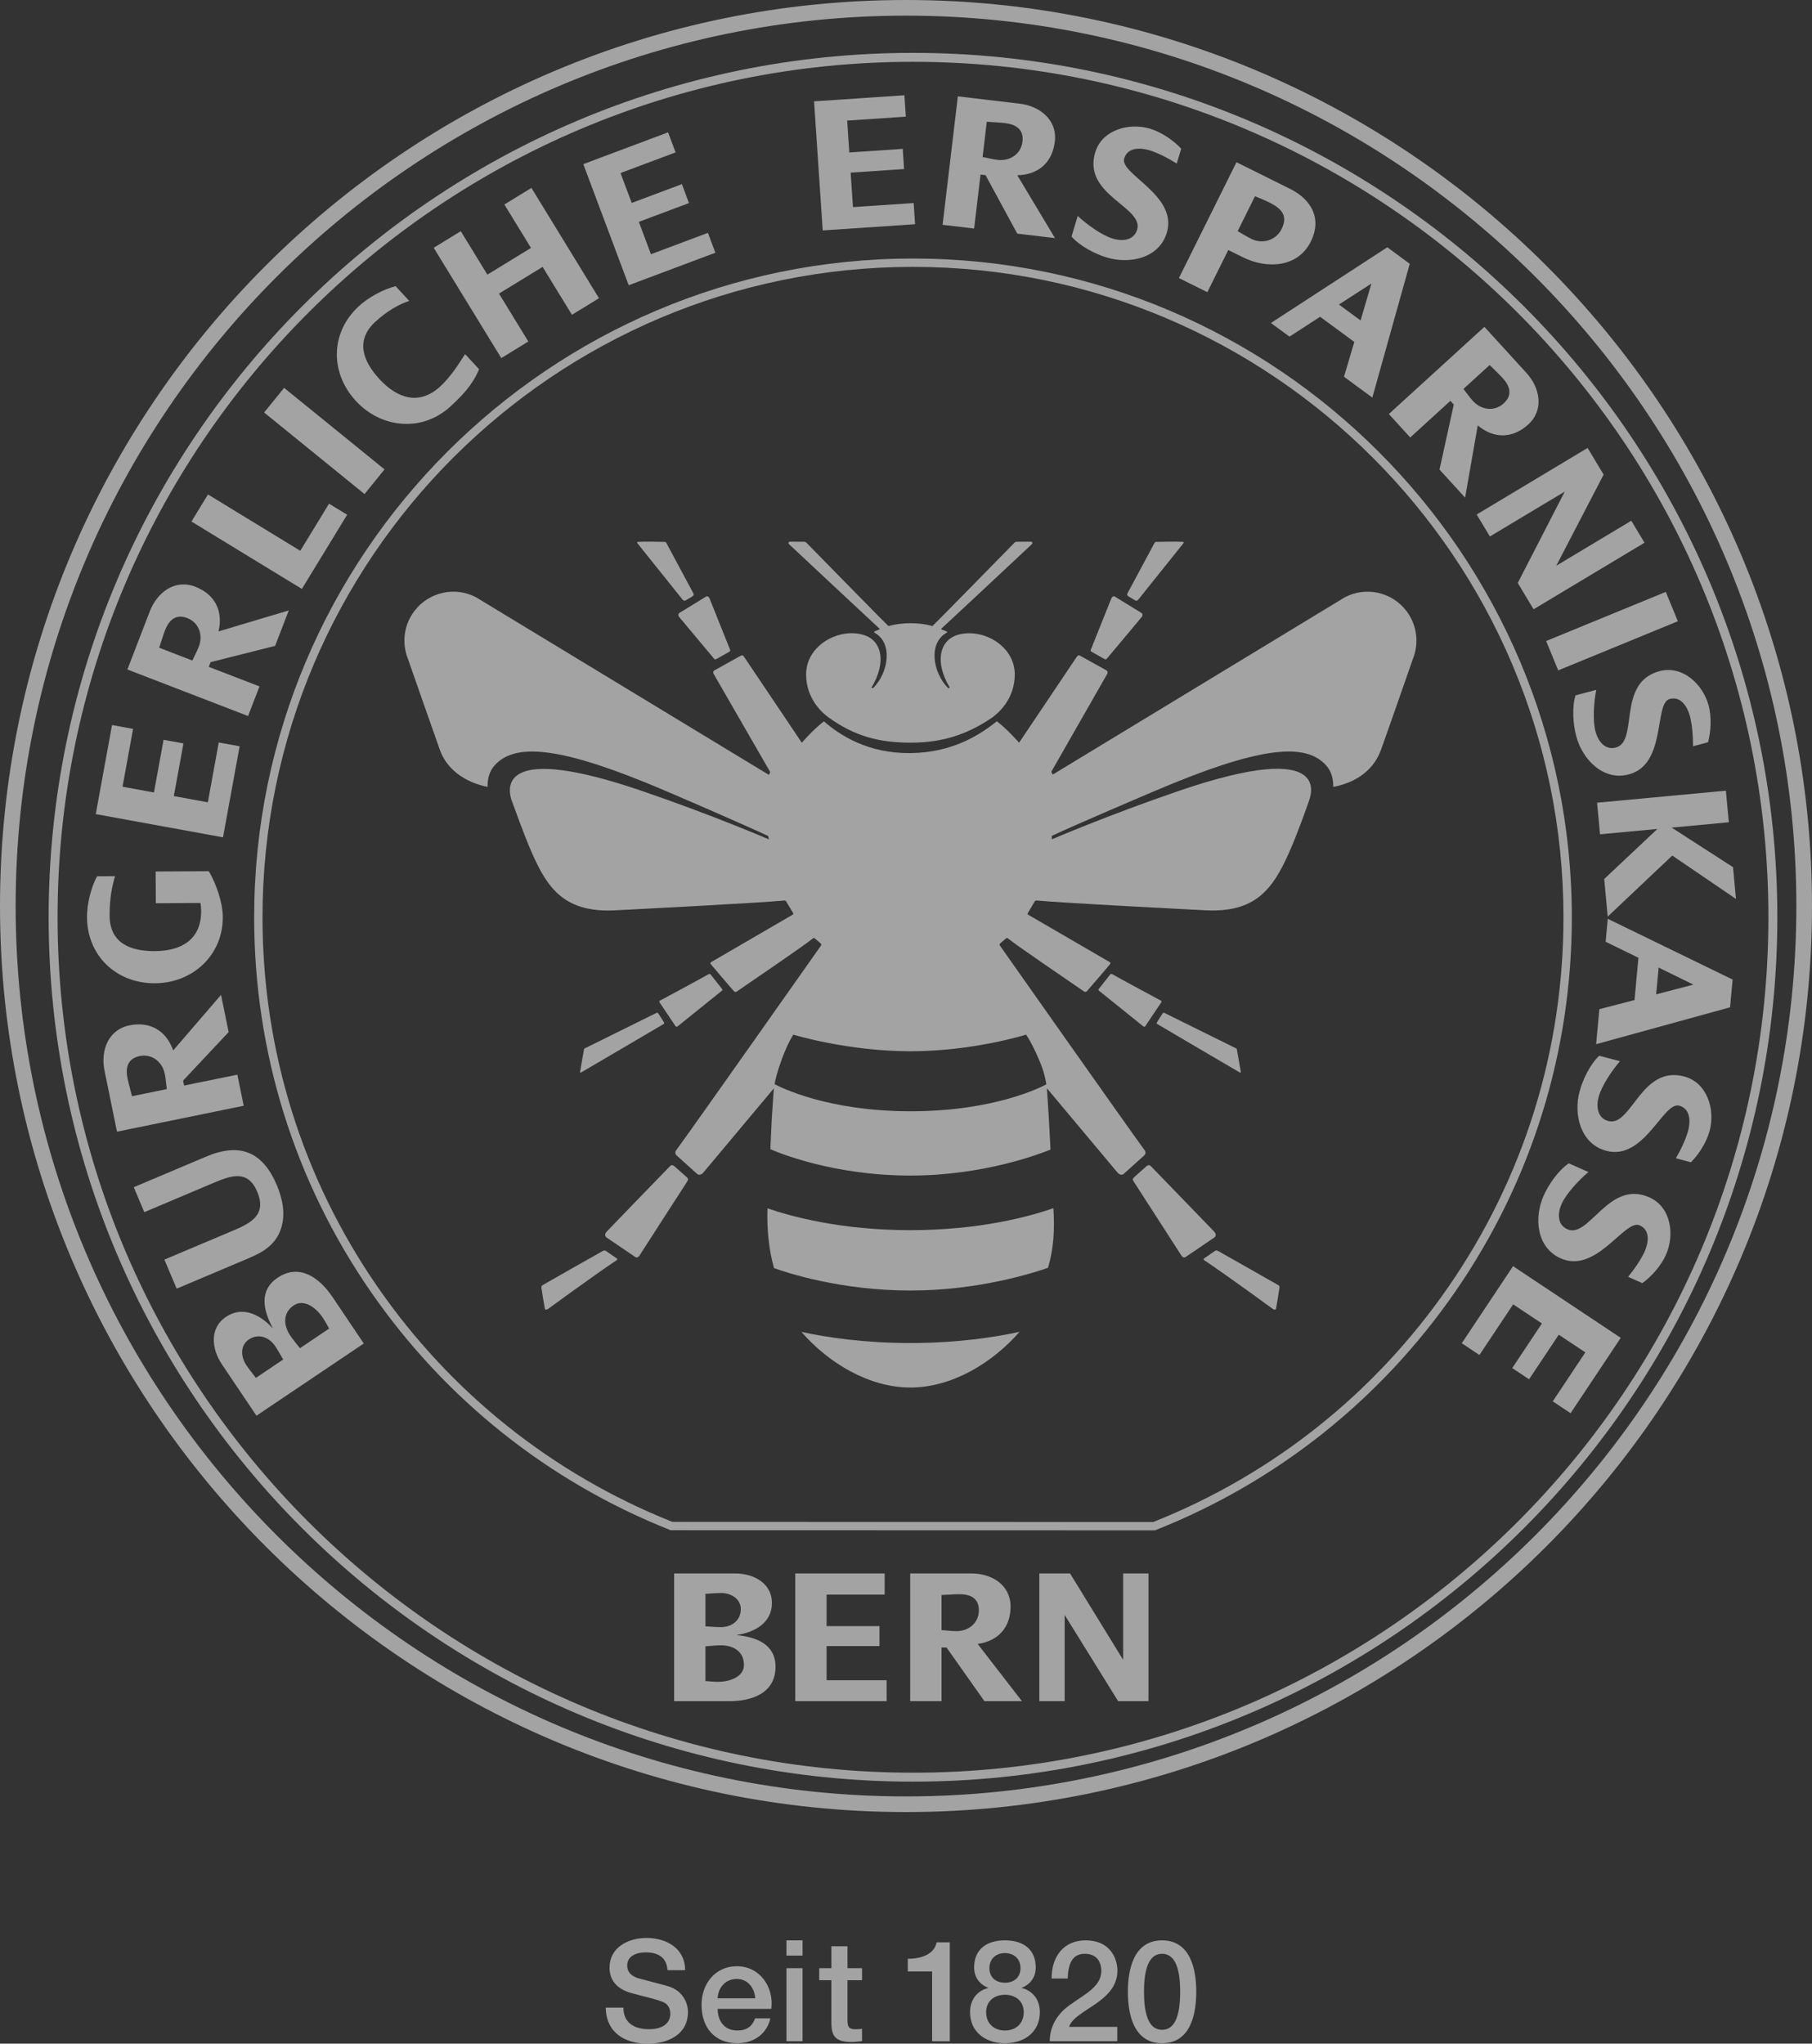 <?xml version="1.0" encoding="UTF-8"?><svg xmlns="http://www.w3.org/2000/svg" viewBox="0 0 176 198.496"><rect x="0" y="0" width="176" height="198.496" fill="#333333" stroke="none"/><defs><style>.d{fill:#fff;}.e{opacity:.55;}</style></defs><g id="a"/><g id="b"><g id="c"><g class="e"><g><path class="d" d="M32.3,125.98l3.034,4.511-10.424,7.012-3.364-4.999c-.975-1.45-1.239-3.496,.406-4.603,1.629-1.095,3.347-.193,4.522,1.098l.016-.011c-.899-1.689-1.381-3.636,.475-4.886,2.15-1.446,4.106,.053,5.334,1.878Zm-8.379,6.606c.284,.425,.629,.83,.931,1.244l2.656-1.787c-.259-.418-.495-.875-.779-1.297-.593-.882-1.634-1.268-2.563-.643-.863,.58-.771,1.701-.244,2.482Zm4.245-2.902c.296,.438,.642,.848,.97,1.264l2.834-1.908c-.198-.362-.407-.743-.648-1.102-.558-.829-1.761-1.842-2.787-1.151-1.073,.723-1.01,1.908-.368,2.898Z"/><path class="d" d="M26.893,115.122c.559,1.32,.866,2.852,.39,4.246-.528,1.525-1.68,2.225-3.091,2.822l-7.032,2.974-1.193-2.82,6.905-2.919c1.737-.736,2.988-1.605,2.116-3.666-.916-2.169-2.509-1.602-4.246-.869l-6.726,2.845-1.024-2.424,7.033-2.973c3.255-1.377,5.478-.505,6.869,2.785Z"/><path class="d" d="M22.208,100.244l-4.426,4.713,.099,.48,5.173-1.057,.618,3.019-12.308,2.518-1.212-5.922c-.394-1.924,.329-3.975,2.425-4.404,2-.409,3.571,.511,4.245,2.437l4.646-5.399,.74,3.615Zm-9.817,4.514c.118,.577,.295,1.142,.431,1.714l3.385-.693c-.075-.465-.096-.962-.195-1.442-.216-1.159-1.214-2.015-2.445-1.765-1.193,.245-1.388,1.146-1.177,2.185Z"/><path class="d" d="M21.641,89.065c.021,3.709-2.925,6.416-6.577,6.437-3.729,.023-6.591-2.63-6.614-6.42-.007-1.236,.375-2.867,.977-3.97l1.747-.01c-.27,.904-.537,2.105-.528,3.83,.016,2.71,2.064,3.461,4.4,3.448,2.552-.015,4.508-1.104,4.492-3.912-.002-.256-.023-.51-.064-.765l-4.338,.026-.019-3.082,5.163-.032c.714,1.214,1.353,3.035,1.361,4.45Z"/><path class="d" d="M21.661,81.327l-12.36-2.255,1.58-8.652,2.046,.374-1.025,5.619,3.051,.558,.934-5.117,1.931,.352-.934,5.117,3.303,.603,1.061-5.812,2.027,.37-1.614,8.844Z"/><path class="d" d="M26.722,62.732l-6.268,1.581-.178,.457,4.927,1.899-1.108,2.877-11.722-4.519,2.174-5.641c.706-1.832,2.421-3.17,4.418-2.401,1.904,.735,2.731,2.358,2.26,4.343l6.824-2.039-1.328,3.443Zm-10.7-1.495c-.211,.549-.368,1.121-.562,1.676l3.224,1.243c.188-.431,.437-.862,.614-1.319,.442-1.093,.065-2.352-1.107-2.804-1.135-.438-1.787,.215-2.169,1.204Z"/><path class="d" d="M29.322,57.202l-10.725-6.546,1.605-2.63,8.965,5.471,2.792-4.575,1.76,1.073-4.398,7.206Z"/><path class="d" d="M35.408,47.986l-9.754-7.92,1.942-2.393,9.755,7.918-1.943,2.394Z"/><path class="d" d="M43.768,39.463c-2.722,2.521-6.71,2.172-9.189-.506-2.534-2.736-2.509-6.64,.257-9.201,.922-.852,2.369-1.659,3.591-1.959l1.32,1.426c-.915,.312-2.092,.919-3.302,2.039-1.974,1.827-1.163,3.86,.423,5.573,1.736,1.872,3.86,2.579,5.907,.686,.935-.866,1.718-2.044,2.398-3.131l1.361,1.47c-.628,1.518-1.626,2.549-2.765,3.603Z"/><path class="d" d="M55.553,30.576l-2.85-4.654-4.236,2.595,2.85,4.653-2.628,1.611-6.562-10.714,2.628-1.611,2.584,4.218,4.236-2.593-2.585-4.218,2.628-1.611,6.562,10.714-2.628,1.61Z"/><path class="d" d="M61.066,27.705l-4.41-11.764,8.235-3.087,.729,1.947-5.349,2.006,1.089,2.904,4.872-1.826,.688,1.837-4.87,1.826,1.177,3.143,5.534-2.074,.722,1.931-8.418,3.156Z"/><path class="d" d="M79.91,22.378l-.84-12.536,8.775-.587,.139,2.075-5.699,.383,.208,3.095,5.191-.349,.13,1.96-5.19,.349,.225,3.348,5.896-.395,.137,2.057-8.971,.602Z"/><path class="d" d="M98.807,22.693l-3.082-5.682-.486-.058-.622,5.244-3.062-.362,1.48-12.477,6.004,.712c1.949,.23,3.669,1.561,3.417,3.687-.24,2.028-1.607,3.229-3.648,3.263l3.664,6.107-3.665-.434Zm-1.198-10.737c-.585-.069-1.176-.081-1.763-.13l-.407,3.43c.465,.075,.943,.211,1.431,.269,1.168,.157,2.294-.519,2.443-1.767,.143-1.208-.651-1.677-1.704-1.802Z"/><path class="d" d="M107.501,25.01c-1.147-.345-2.636-1.122-3.424-2.037l.602-1.993c.866,.796,2.308,1.866,3.416,2.2,.902,.273,2.036,.185,2.354-.868,.669-2.217-5.32-3.369-4.072-7.504,.676-2.236,3.32-2.915,5.35-2.302,1.052,.318,2.249,1.111,3.004,1.934l-.435,1.446c-.81-.511-1.729-.994-2.627-1.285-.883-.267-2.139-.317-2.474,.791-.46,1.522,5.237,3.57,4.137,7.216-.75,2.482-3.614,3.072-5.831,2.402Z"/><path class="d" d="M120.728,24.99l-1.425-.707-2.034,4.096-2.762-1.374,5.593-11.25,5.203,2.589c2.093,1.039,3.117,2.907,2.014,5.122-1.267,2.548-4.286,2.669-6.59,1.524Zm2.543-5.335c-.44-.218-.915-.41-1.372-.594l-1.685,3.393c.448,.246,.879,.525,1.336,.751,1.072,.534,2.388,.137,2.929-.954,.666-1.335-.049-2.019-1.208-2.596Z"/><path class="d" d="M130.543,36.594l1.001-3.383-3.32-2.442-2.978,1.927-1.802-1.324,11.306-7.355,2.18,1.606-3.635,12.994-2.752-2.023Zm2.664-9.056l-3.157,2.04,2.103,1.547,1.054-3.587Z"/><path class="d" d="M139.819,45.609l1.387-6.314-.329-.364-3.901,3.559-2.077-2.277,9.281-8.467,4.076,4.468c1.323,1.449,1.752,3.582,.172,5.024-1.51,1.376-3.331,1.39-4.895,.082l-1.227,7.015-2.487-2.726Zm6.122-8.904c-.398-.435-.837-.831-1.25-1.252l-2.551,2.328c.302,.362,.574,.777,.905,1.139,.779,.884,2.074,1.11,3.004,.263,.899-.82,.606-1.695-.107-2.478Z"/><path class="d" d="M147.42,56.62l4.567-8.875-7.274,4.363-1.281-2.137,10.773-6.464,1.555,2.592-4.601,8.851,7.289-4.373,1.283,2.138-10.775,6.464-1.535-2.559Z"/><path class="d" d="M150.177,62.261l11.621-4.773,1.173,2.852-11.622,4.772-1.171-2.851Z"/><path class="d" d="M153.106,71.525c-.312-1.156-.435-2.83-.076-3.984l2.012-.54c-.219,1.156-.368,2.945-.067,4.063,.243,.91,.915,1.827,1.977,1.541,2.239-.602,.059-6.296,4.228-7.416,2.256-.607,4.228,1.282,4.779,3.33,.284,1.061,.242,2.494-.057,3.572l-1.459,.391c.006-.955-.069-1.992-.295-2.908-.239-.891-.859-1.985-1.977-1.684-1.535,.413-.269,6.333-3.947,7.321-2.503,.673-4.517-1.45-5.117-3.686Z"/><g><path class="d" d="M155.818,85.373l5.165-4.859-5.571,.519-.288-3.067,12.511-1.169,.286,3.068-5.552,.519,5.959,3.84,.288,3.088-6.189-4.213-6.271,5.929-.339-3.656Z"/><path class="d" d="M155.348,98.017l3.414-.885,.379-4.105-3.185-1.558,.206-2.228,12.129,5.901-.251,2.696-13.009,3.58,.316-3.401Zm9.13-2.384l-3.373-1.655-.243,2.601,3.616-.946Z"/><path class="d" d="M153.42,106.034c.305-1.157,1.028-2.672,1.914-3.492l2.013,.529c-.763,.896-1.782,2.372-2.079,3.493-.239,.909-.112,2.04,.949,2.319,2.243,.592,3.181-5.432,7.357-4.332,2.259,.596,3.029,3.217,2.488,5.266-.279,1.062-1.029,2.286-1.825,3.07l-1.46-.386c.481-.826,.932-1.763,1.191-2.669,.235-.892,.242-2.148-.878-2.445-1.539-.406-3.383,5.361-7.067,4.39-2.504-.661-3.197-3.505-2.604-5.744Z"/><path class="d" d="M149.932,116.137c.484-1.096,1.442-2.476,2.447-3.145l1.904,.846c-.898,.76-2.14,2.056-2.611,3.115-.381,.861-.434,1.996,.57,2.444,2.116,.939,4.006-4.858,7.956-3.105,2.133,.949,2.474,3.657,1.613,5.595-.445,1.005-1.38,2.093-2.291,2.742l-1.381-.616c.607-.74,1.2-1.591,1.603-2.444,.372-.843,.581-2.084-.478-2.554-1.453-.646-4.195,4.753-7.674,3.205-2.369-1.054-2.598-3.967-1.658-6.083Z"/><path class="d" d="M146.963,122.98l10.46,6.962-4.873,7.32-1.732-1.151,3.167-4.759-2.583-1.715-2.883,4.329-1.635-1.088,2.882-4.332-2.792-1.857-3.276,4.918-1.715-1.142,4.981-7.485Z"/></g></g><g><path class="d" d="M60.55,194.994c0,1.512,1.111,2.1,2.485,2.1,1.509,0,2.072-.74,2.072-1.482,0-.756-.413-1.057-.811-1.207-.685-.261-1.578-.44-2.922-.81-1.675-.452-2.169-1.469-2.169-2.484,0-1.963,1.811-2.883,3.582-2.883,2.046,0,3.761,1.084,3.761,3.13h-1.715c-.083-1.26-.935-1.729-2.115-1.729-.796,0-1.798,.289-1.798,1.276,0,.687,.466,1.071,1.167,1.264,.15,.041,2.32,.604,2.826,.756,1.291,.385,1.908,1.482,1.908,2.497,0,2.196-1.948,3.075-3.897,3.075-2.237,0-4.049-1.071-4.089-3.502h1.714Z"/><path class="d" d="M69.706,195.118c0,1.111,.603,2.1,1.908,2.1,.906,0,1.454-.397,1.728-1.181h1.482c-.342,1.55-1.66,2.417-3.211,2.417-2.224,0-3.473-1.549-3.473-3.735,0-2.017,1.317-3.744,3.431-3.744,2.238,0,3.611,2.016,3.349,4.143h-5.215Zm3.65-1.028c-.054-.991-.726-1.881-1.784-1.881-1.085,0-1.826,.823-1.866,1.881h3.65Z"/><path class="d" d="M76.388,188.461h1.565v1.483h-1.565v-1.483Zm0,2.704h1.565v7.097h-1.565v-7.097Z"/><path class="d" d="M79.572,191.166h1.18v-2.127h1.564v2.127h1.414v1.167h-1.414v3.79c0,.646,.055,.972,.755,.972,.221,0,.44,0,.659-.054v1.21c-.344,.026-.671,.082-1.016,.082-1.632,0-1.934-.631-1.962-1.813v-4.186h-1.18v-1.167Z"/><g><path class="d" d="M88.175,190.247c1.319,.014,2.567-.438,2.8-1.592h1.278v9.608h-1.717v-6.78h-2.362v-1.235Z"/><path class="d" d="M94.22,195.433c0-1.206,.686-2.072,1.757-2.346v-.026c-.865-.331-1.36-1.044-1.36-1.979,0-1.634,1.086-2.621,2.992-2.621,1.909,0,2.993,.988,2.993,2.621,0,.935-.494,1.648-1.359,1.979v.026c1.073,.275,1.759,1.141,1.759,2.346,0,1.883-1.442,3.021-3.392,3.021-1.948,0-3.389-1.138-3.389-3.021Zm5.217,0c0-1.058-.783-1.687-1.828-1.687-1.042,0-1.825,.628-1.825,1.687,0,1.127,.782,1.785,1.825,1.785,1.044,0,1.828-.659,1.828-1.785Zm-3.336-4.268c0,.906,.645,1.413,1.508,1.413,.865,0,1.511-.507,1.511-1.413,0-.946-.671-1.467-1.511-1.467-.836,0-1.508,.521-1.508,1.467Z"/><path class="d" d="M108.522,198.262h-6.561c.014-1.578,.825-2.773,2.115-3.638,1.249-.906,2.869-1.661,2.896-3.157,.013-.686-.275-1.701-1.621-1.701-1.235,0-1.606,1.055-1.646,2.401h-1.566c0-2.126,1.167-3.707,3.309-3.707,2.349,0,3.087,1.717,3.087,2.952,0,1.523-1.042,2.47-2.139,3.238-1.114,.769-2.281,1.36-2.554,2.209h4.68v1.402Z"/><path class="d" d="M116.194,193.458c0,2.183-.563,4.997-3.32,4.997-2.76,0-3.323-2.813-3.323-4.997,0-2.18,.563-4.996,3.323-4.996,2.757,0,3.32,2.816,3.32,4.996Zm-1.565,0c0-2.003-.384-3.691-1.755-3.691-1.374,0-1.757,1.688-1.757,3.691,0,2.004,.382,3.694,1.757,3.694,1.372,0,1.755-1.689,1.755-3.694Z"/></g></g><path class="d" d="M88.001,0C39.477,0,0,39.476,0,88.001s39.477,87.999,88.001,87.999,87.999-39.476,87.999-87.999S136.522,0,88.001,0Zm0,174.48C40.315,174.48,1.52,135.685,1.52,88.001S40.315,1.52,88.001,1.52s86.479,38.796,86.479,86.481-38.794,86.48-86.479,86.48Z"/><path class="d" d="M88.679,5.135C42.385,5.135,4.724,42.797,4.724,89.09s37.661,83.956,83.955,83.956,83.955-37.662,83.955-83.956S134.972,5.135,88.679,5.135Zm0,167.042c-45.814,0-83.087-37.272-83.087-83.088C5.592,43.277,42.865,6.004,88.679,6.004s83.086,37.273,83.086,83.086c0,45.816-37.273,83.088-83.086,83.088Z"/><g><path class="d" d="M70.848,165.231h-5.37v-12.405h5.952c1.725,0,3.546,.912,3.546,2.869,0,1.938-1.686,2.849-3.392,3.101v.02c1.88,.193,3.742,.872,3.742,3.082,0,2.558-2.306,3.333-4.477,3.333Zm-.796-10.507c-.504,0-1.027,.059-1.531,.079v3.16c.484,.019,.989,.077,1.494,.077,1.045,0,1.938-.64,1.938-1.745,0-1.026-.969-1.57-1.901-1.57Zm.039,5.081c-.524,0-1.047,.057-1.571,.096v3.373c.407,.039,.833,.077,1.26,.077,.989,0,2.48-.427,2.48-1.648,0-1.28-1.006-1.88-2.17-1.898Z"/><path class="d" d="M77.243,165.231v-12.405h8.684v2.054h-5.641v3.062h5.138v1.938h-5.138v3.316h5.835v2.034h-8.878Z"/><path class="d" d="M95.618,165.231l-3.681-5.214h-.485v5.214h-3.044v-12.405h5.97c1.938,0,3.78,1.104,3.78,3.217,0,2.016-1.203,3.354-3.198,3.626l4.303,5.562h-3.645Zm-2.422-10.389c-.581,0-1.164,.059-1.744,.077v3.413c.464,.017,.949,.096,1.433,.096,1.164,.019,2.192-.775,2.192-2.017,0-1.201-.835-1.569-1.881-1.569Z"/><path class="d" d="M108.606,165.231l-5.195-8.374v8.374h-2.461v-12.405h2.986l5.156,8.392v-8.392h2.461v12.405h-2.946Z"/></g><path class="d" d="M141.342,125.466c7.413-10.715,11.33-23.288,11.33-36.363,0-35.286-28.709-63.992-63.993-63.992S24.687,53.816,24.687,89.102c0,13.07,3.914,25.639,11.32,36.349,7.234,10.464,17.283,18.467,29.058,23.146l.073,.029c.148,0,46.902,.012,47.052,.012,.036-.014,.072-.03,.072-.03,11.785-4.673,21.84-12.676,29.08-23.141Zm-29.249,22.332l-.072,.029-46.715-.011-.071-.029c-11.574-4.628-21.451-12.511-28.563-22.798-7.31-10.573-11.175-22.984-11.175-35.887,0-34.839,28.343-63.181,63.181-63.181s63.183,28.342,63.183,63.181c0,12.909-3.868,25.324-11.187,35.901-7.115,10.289-17.001,18.172-28.582,22.795Z"/><polygon class="d" points="88.433 135.931 88.431 135.93 88.428 135.931 88.433 135.931"/><g><path class="d" d="M66.283,58.22c.115,.139,.208,.162,.351,.077,.201-.12,.536-.324,.607-.367,.122-.078,.19-.162,.081-.351-.098-.172-2.199-4.099-2.598-4.842-.042-.078-.11-.112-.215-.108-.091,.002-1.999-.045-2.537,0-.098,.008-.117,.06-.047,.15,.662,.825,4.266,5.33,4.358,5.442Z"/><path class="d" d="M65.958,59.913c.06,.082,2.892,3.463,3.396,4.062,.061,.073,.139,.079,.206,.048,.057-.026,1.214-.686,1.259-.709,.068-.031,.134-.108,.101-.189-.335-.82-1.977-4.947-2.011-5.027-.058-.133-.226-.251-.367-.13l-2.571,1.577c-.131,.136-.079,.277-.013,.368Z"/><path class="d" d="M59.89,122.216l-1.067-.736c-.098-.03-.165-.033-.287,.032-.088,.043-5.783,3.271-5.859,3.324-.076,.054-.107,.129-.083,.281,.014,.105,.28,1.801,.325,1.991,.03,.122,.175,.116,.288,.043,.116-.074,4.261-3.127,6.692-4.756,.06-.033,.093-.135-.009-.179Z"/><path class="d" d="M65.469,113.24c-.197-.121-.296-.074-.433,.069-.123,.13-5.972,6.158-6.106,6.311-.149,.172-.222,.346-.053,.55l2.766,1.878c.164,.167,.378,.059,.466-.094,.118-.2,4.534-7.025,4.628-7.179,.134-.212,.13-.296-.061-.461l-1.207-1.074Z"/><path class="d" d="M63.759,98.383c-.054,.025-6.072,3.006-6.939,3.432-.068,.033-.088,.063-.101,.135-.013,.061-.373,2.12-.379,2.161-.009,.055,.031,.095,.092,.06,.985-.563,7.966-4.675,8.023-4.71,.061-.038,.077-.109,.038-.158-.02-.026-.491-.795-.562-.884-.046-.059-.096-.072-.173-.037Z"/><path class="d" d="M65.798,99.701c.06-.046,3.704-2.979,4.316-3.472,.056-.045,.067-.11,.03-.164-.031-.045-1.081-1.365-1.121-1.417-.042-.052-.103-.077-.188-.032-.638,.368-4.066,2.214-4.727,2.568-.069,.039-.1,.09-.043,.175,.341,.507,1.52,2.266,1.55,2.313,.037,.054,.117,.081,.181,.03Z"/><path class="d" d="M109.62,57.93c.072,.043,.408,.247,.608,.367,.142,.085,.235,.062,.349-.077,.093-.111,3.698-4.617,4.358-5.442,.07-.089,.052-.141-.046-.15-.537-.045-2.447,.002-2.537,0-.105-.004-.172,.03-.215,.108-.399,.743-2.501,4.67-2.598,4.842-.109,.189-.043,.273,.08,.351Z"/><path class="d" d="M106.044,63.314c.044,.023,1.201,.683,1.258,.709,.066,.031,.145,.025,.205-.048,.502-.599,3.339-3.98,3.396-4.062,.067-.091,.117-.232-.013-.368l-2.57-1.577c-.142-.121-.311-.003-.366,.13-.034,.079-1.676,4.207-2.011,5.027-.034,.081,.033,.159,.102,.189Z"/><path class="d" d="M124.184,124.836c-.076-.053-5.77-3.281-5.858-3.324-.123-.064-.189-.062-.288-.032l-1.068,.736c-.1,.044-.069,.146-.009,.179,2.431,1.629,6.578,4.681,6.693,4.756,.112,.073,.256,.079,.288-.043,.044-.19,.311-1.887,.326-1.991,.023-.152-.007-.226-.084-.281Z"/><path class="d" d="M117.931,119.62c-.135-.153-5.984-6.182-6.106-6.311-.135-.143-.236-.189-.432-.069l-1.207,1.074c-.192,.165-.195,.249-.06,.461,.093,.154,4.508,6.979,4.627,7.179,.087,.153,.301,.262,.467,.094l2.765-1.878c.169-.203,.096-.378-.053-.55Z"/><path class="d" d="M112.406,99.462c.057,.034,7.038,4.146,8.023,4.71,.061,.035,.102-.005,.092-.06-.006-.042-.366-2.101-.379-2.161-.011-.073-.033-.103-.1-.135-.866-.426-6.885-3.408-6.938-3.432-.077-.035-.127-.022-.175,.037-.07,.089-.54,.858-.561,.884-.037,.049-.023,.12,.039,.158Z"/><path class="d" d="M112.751,97.183c-.66-.354-4.089-2.199-4.726-2.568-.084-.045-.146-.02-.188,.032-.04,.052-1.089,1.373-1.121,1.417-.036,.054-.026,.119,.03,.164,.613,.494,4.256,3.426,4.316,3.472,.064,.051,.145,.024,.18-.03,.03-.047,1.21-1.806,1.55-2.313,.059-.085,.027-.136-.043-.175Z"/><path class="d" d="M88.433,119.483c-6.751,0-11.595-1.329-13.889-2.122-.065,1.928,.118,3.976,.637,5.808,1.284,.458,6.478,2.176,13.251,2.176,6.684,0,12.015-1.74,13.36-2.206,.55-1.834,.659-3.672,.524-5.79-2.299,.799-7.14,2.133-13.884,2.133Z"/><path class="d" d="M77.841,129.364c2.672,3.062,6.602,5.403,10.59,5.403,3.991,0,7.924-2.345,10.598-5.412-2.573,.561-6.166,1.089-10.596,1.089-4.428,0-8.022-.523-10.592-1.081Z"/><path class="d" d="M136.607,59.343c-1.422-1.869-3.956-2.388-5.969-1.34l-28.387,17.231-.132-.284s5.323-9.32,5.413-9.474c.084-.145,.063-.278-.056-.36l-2.531-1.408c-.205-.11-.255-.055-.397,.142-.073,.104-5.565,8.287-5.565,8.287,0,0-1.12-1.291-2.16-2.084-1.675,1.342-4.326,3.047-8.381,3.093-4.098,.047-6.829-1.696-8.413-3.086-1.039,.793-2.152,2.077-2.152,2.077,0,0-5.493-8.183-5.566-8.287-.142-.197-.192-.252-.397-.142l-2.531,1.408c-.118,.082-.14,.215-.055,.36,.091,.154,5.484,9.511,5.484,9.511l-.129,.275-28.46-17.259c-2.014-1.048-4.549-.529-5.969,1.34-1.053,1.381-1.232,3.154-.63,4.654,0,0,2.57,7.359,3.102,8.842,.688,1.916,2.446,3.143,4.632,3.592-.017-.704,.132-1.487,.703-2.11,1.774-1.937,5.454-2.044,14.598,1.666,2.709,1.1,9.956,4.271,11.957,5.212l.067,.327s-5.369-2.319-12.29-4.69c-13.79-4.725-13.107-.384-12.719,.849,.326,.827,1.129,3.199,2.013,5.204,1.523,3.458,3.203,5.779,8.08,5.527,.909-.046,13.716-.693,16.436-.954,.033-.004,.109,.021,.152,.082,0,0,.667,1.108,.69,1.151,.037,.067-.01,.122-.072,.157-.84,.49-6.938,4.04-7.894,4.593-.096,.054-.096,.139-.03,.214,.038,.047,1.713,2.027,2.223,2.597,.115,.127,.213,.102,.309,.035,1.068-.738,6.581-4.482,7.384-5.15,.067-.055,.139-.037,.176,.004,.042,.04,.49,.421,.577,.498,.074,.064,.068,.14,.027,.195-.049,.067-12.348,17.542-14.073,19.89-.132,.18-.089,.368,.061,.51l1.99,1.79c.198,.145,.439,.041,.584-.13,.106-.12,6.345-7.578,6.859-8.192-.044,.583-.127,1.7-.204,2.96-.054,.903-.076,1.833-.137,2.951,.754,.331,6.093,2.563,13.606,2.563,7.094,0,12.553-2.095,13.604-2.527-.063-1.137-.099-2.007-.154-2.922-.075-1.254-.153-2.428-.193-3.028,.451,.538,6.755,8.072,6.862,8.194,.145,.171,.387,.275,.584,.13l1.99-1.79c.15-.143,.192-.33,.06-.51-1.724-2.349-14.014-19.818-14.055-19.873-.039-.054-.057-.14,.011-.213,.066-.077,.534-.458,.576-.498,.037-.042,.11-.059,.178-.004,.803,.668,6.316,4.412,7.384,5.15,.096,.067,.193,.091,.309-.035,.51-.57,2.185-2.55,2.223-2.597,.066-.075,.066-.16-.03-.214-.956-.553-7.085-4.117-7.926-4.606-.061-.036-.064-.089-.022-.156,.051-.078,.672-1.132,.672-1.132,.031-.061,.119-.093,.152-.089,2.722,.261,15.526,.907,16.437,.954,4.876,.252,6.537-2.096,8.079-5.527,.825-1.835,1.821-4.659,1.946-5.036,.126-.377,2.647-6.263-12.66-1.018-6.921,2.371-12.291,4.69-12.291,4.69l-.006-.339c1.987-.933,9.356-4.114,12.03-5.199,9.144-3.71,12.825-3.603,14.599-1.666,.571,.623,.722,1.409,.703,2.112,1.751-.327,3.804-1.295,4.64-3.594,.554-1.521,3.102-8.842,3.102-8.842,.601-1.5,.422-3.273-.63-4.654Zm-36.941,41.148s.514,.699,1.264,2.456c.474,1.104,.64,1.928,.7,2.372-.477,.257-5.025,2.616-13.177,2.616-8.123,0-12.712-2.365-13.213-2.632,.064-.397,.228-1.135,.661-2.328,.626-1.719,1.157-2.485,1.157-2.485,.037,.021,5.296,1.616,11.395,1.616,6.02,0,11.173-1.595,11.213-1.616Z"/><path class="d" d="M96.335,69.718c.552-.383,2.23-1.773,2.23-4.203,0-2.924-3.313-4.585-5.62-3.827h0c-1.682,.558-2.185,2.604-.689,5.106l-.15,.052c-1.517-1.496-1.958-4.404-.159-5.388,.044-.024,.054-.102,.013-.118-.256-.103-.472-.19-.495-.2-.061-.029-.048-.067-.011-.099,.037-.032,7.258-6.754,8.755-8.173,.136-.129,.04-.255-.077-.255-.077,0-1.197,.005-1.339,.005-.145,0-.208,.042-.282,.118-.974,.995-7.903,8.07-7.946,8.075,0,0-.8-.278-2.116-.278-1.317,0-2.152,.278-2.152,.278-.043-.005-6.973-7.08-7.946-8.075-.072-.076-.137-.118-.281-.118-.142,0-1.263-.005-1.339-.005-.117,0-.215,.126-.078,.255,1.496,1.418,8.719,8.14,8.754,8.173,.038,.032,.05,.07-.009,.099-.07,.032-.262,.107-.449,.182-.049,.019-.045,.111,.006,.139,1.797,.985,1.354,3.891-.162,5.385l-.149-.052c1.483-2.482,.998-4.514-.651-5.091l-.009,.003c-2.309-.811-5.687,.856-5.687,3.808,0,2.43,1.677,3.819,2.231,4.203,2.471,1.767,4.805,2.417,7.939,2.417s5.541-.836,7.869-2.417Z"/></g></g></g></g></svg>